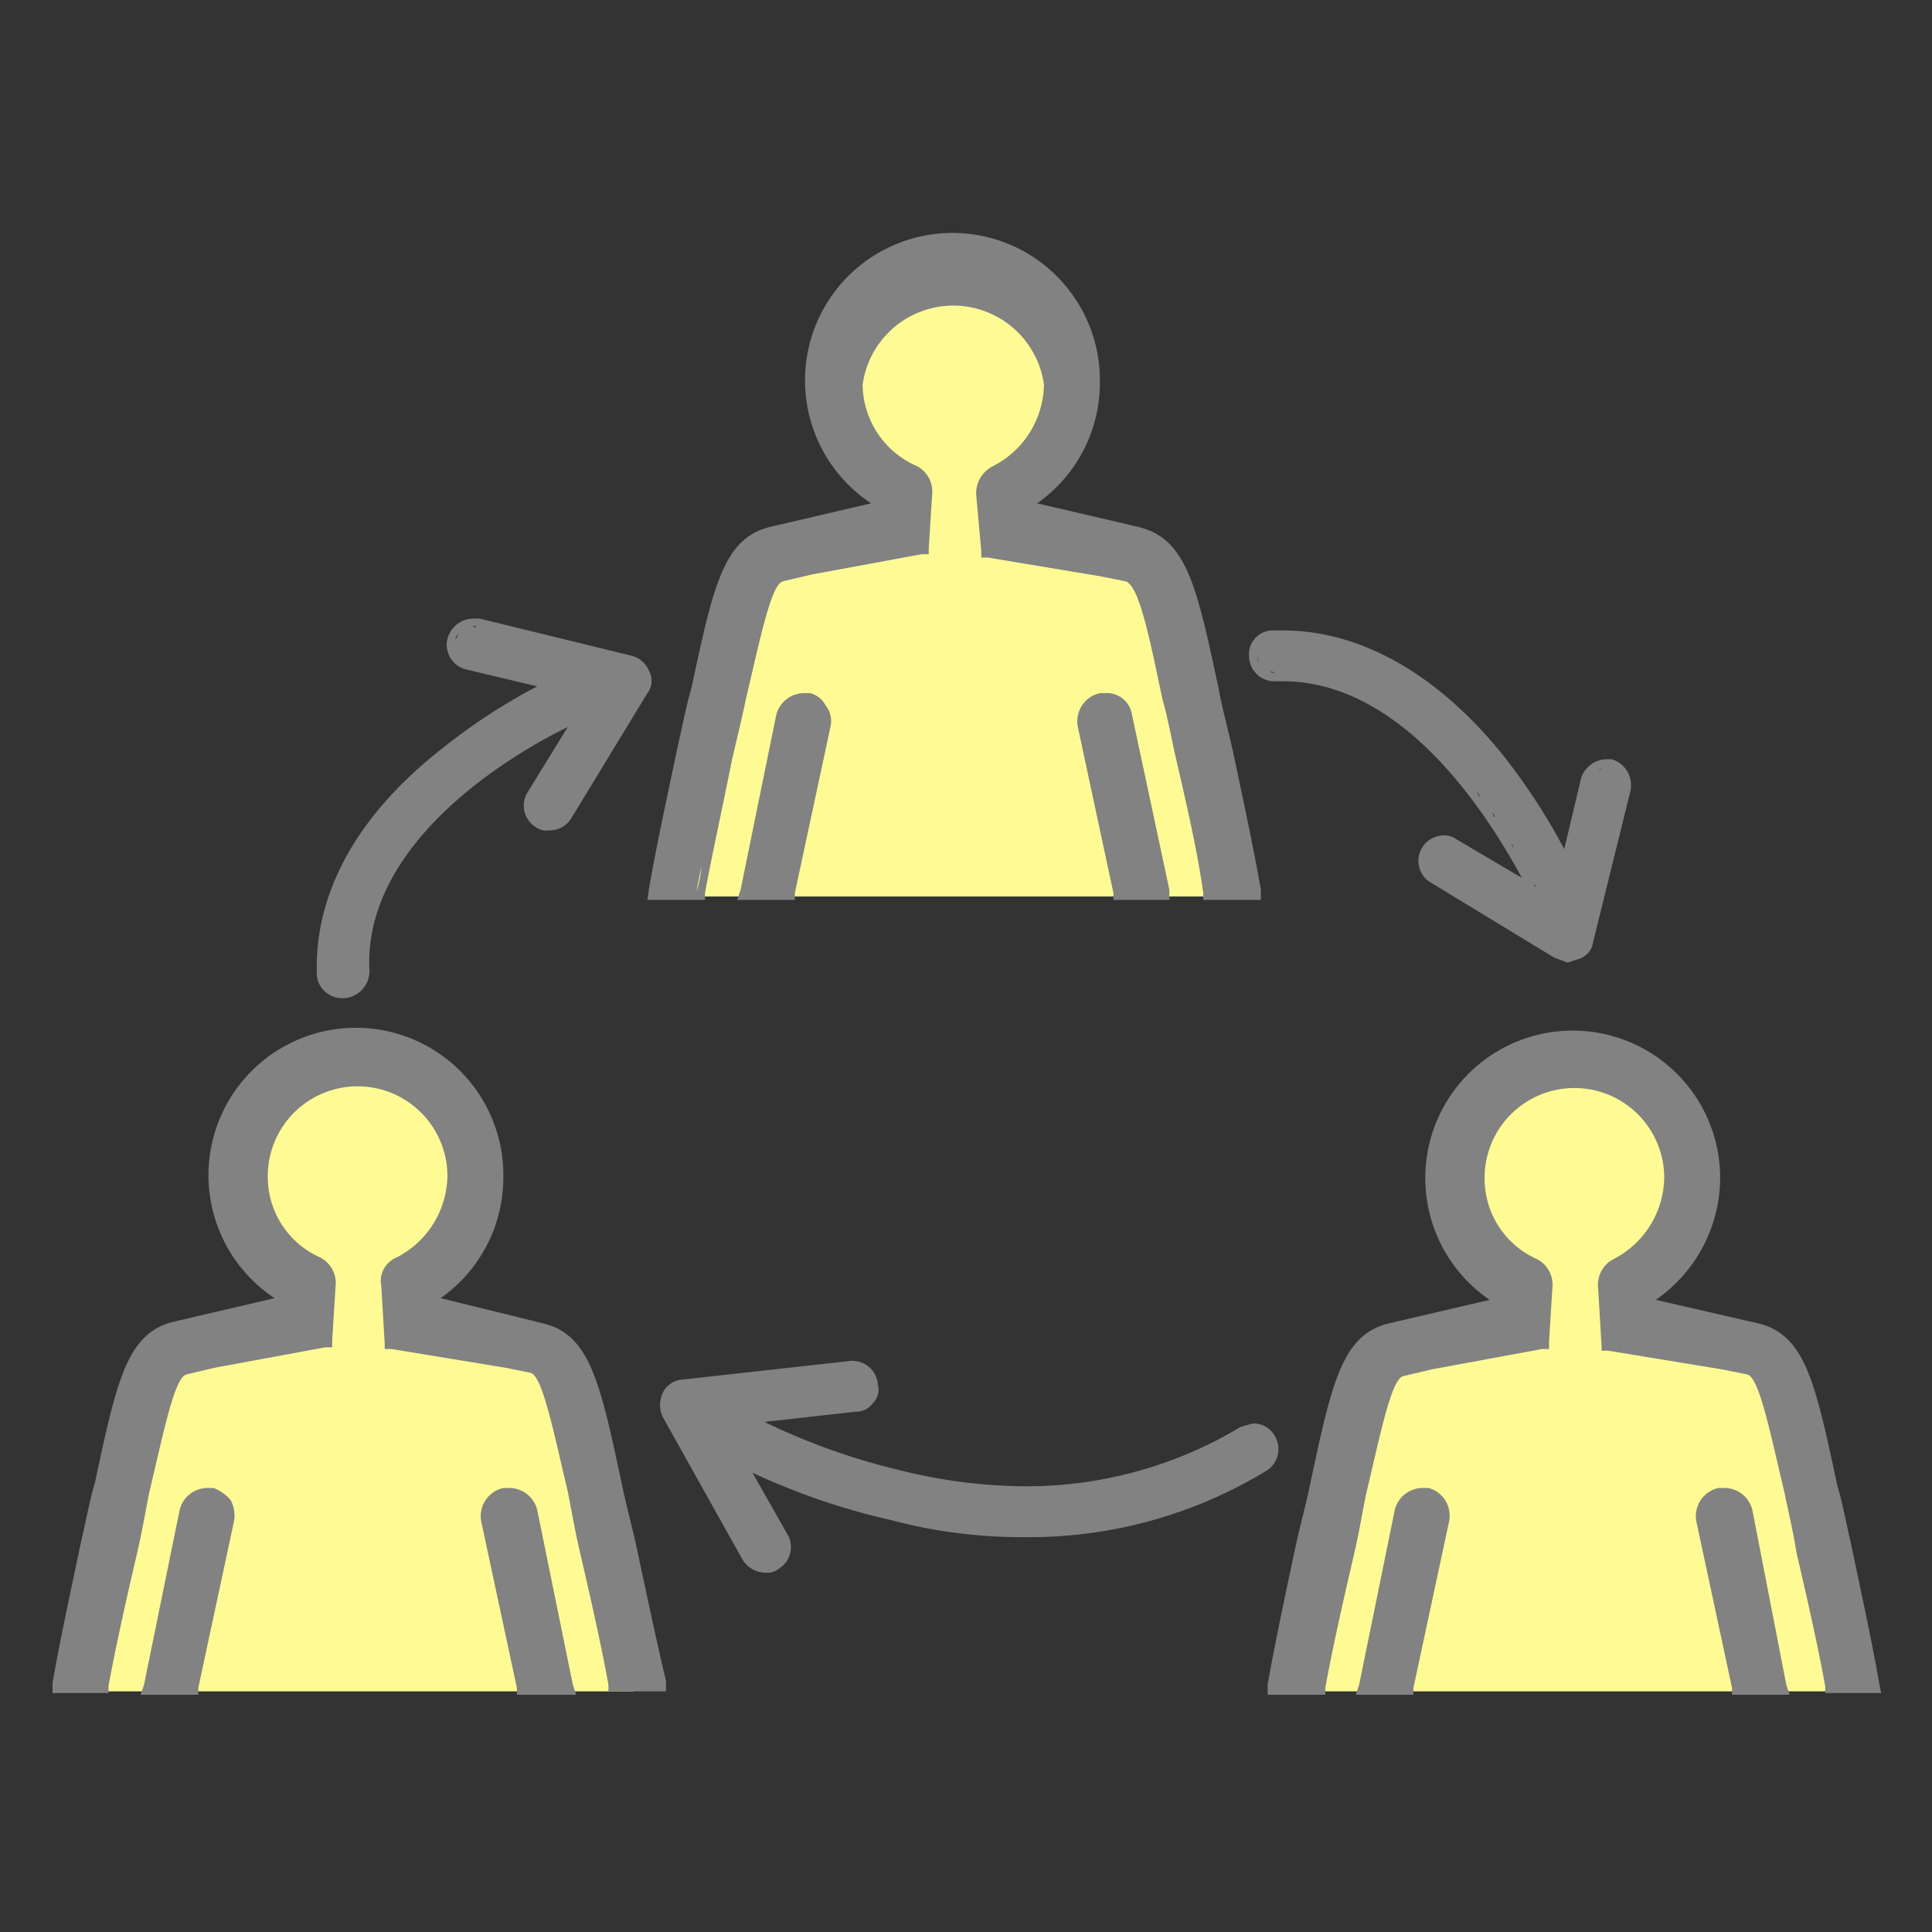<svg xmlns="http://www.w3.org/2000/svg" width="114" height="114" viewBox="0 0 114 114">
  <rect x="0" y="0" width="114" height="114" fill="#333333" stroke="none"/>
  <defs>
    <style>
      .a {
        fill: #fffb94;
      }

      .b {
        fill: #828282;
      }
    </style>
  </defs>
  <path class="a" d="M39.4,52.9H73.7L68.8,33.7l-9.1-2,.2-2.1s3.2-1.1,3.2-7.2-4.4-6.5-7.4-6.5a6.7,6.7,0,0,0-6.4,7c0,4.5,4.3,6.7,4.3,6.7l-.2,1.7L44,34.1Z"/>
  <path class="a" d="M3.9,99.8H37.4L32.6,80.6l-8.9-2,.2-2.1s3.2-1.1,3.2-7.2-4.3-6.6-7.3-6.6-6.2,2.7-6.2,7.1,4.2,6.7,4.2,6.7l-.2,1.7L8.4,81Z"/>
  <path class="a" d="M75.9,99.8h33.5l-4.9-19.2-8.8-2,.2-2.1S99,75.4,99,69.3s-4.3-6.6-7.2-6.6-6.3,2.7-6.3,7.1,4.3,6.7,4.3,6.7l-.2,1.7L80.3,81Z"/>
  <g>
    <path class="b" d="M12.6,87.8h-.3a1.7,1.7,0,0,0-1.7,1.3L8.5,99.4l-.2.6h3.4v-.4l2.1-9.8a1.9,1.9,0,0,0-.2-1.3A2.6,2.6,0,0,0,12.6,87.8Zm-.1.5h0Zm-.9.2-.2.2Zm.4-.2h0Zm-.7.5-.2.4Z"/>
    <path class="b" d="M31.7,89.1A1.7,1.7,0,0,0,30,87.8h-.3a1.7,1.7,0,0,0-1.3,2l2.1,9.8v.4H34l-.2-.6Zm-.5.1-.2-.4Zm-.3-.5-.2-.2Zm-.3-.3h0Zm-.6-.1h0Z"/>
    <path class="b" d="M37.5,91c-.3-1.3-.6-2.4-.8-3.4h0c-1.3-6.1-1.9-8.8-4.6-9.5L26,76.6a8.7,8.7,0,0,0,3.7-7.1,8.7,8.7,0,1,0-13.5,7.1l-6,1.4c-2.7.7-3.3,3.4-4.6,9.5h0c-.3,1-.5,2.1-.8,3.4-.7,3.3-1.3,6.1-1.7,8.4v.6H6.4v-.4c.4-2.2,1-4.9,1.7-7.9.3-1.3.5-2.5.7-3.5.9-3.8,1.5-6.8,2.2-7l1.7-.4,6.5-1.2h.4v-.4l.2-3.2a1.7,1.7,0,0,0-.9-1.7,5.2,5.2,0,0,1-3.1-4.8,5.3,5.3,0,1,1,10.6,0,5.5,5.5,0,0,1-3,4.8,1.5,1.5,0,0,0-.9,1.7l.2,3.4v.3h.4l6.7,1.1,1.5.3c.7.2,1.3,3.2,2.2,7,.2,1,.4,2.2.7,3.5.7,3,1.3,5.7,1.7,7.9v.4h3.4v-.6C38.8,97.1,38.2,94.3,37.5,91ZM12.9,69.5a7.6,7.6,0,0,0,.3,2.1A7.6,7.6,0,0,1,12.9,69.5Zm1.1,4a10.9,10.9,0,0,0,1.3,1.7A10.9,10.9,0,0,1,14,73.5Zm9,2.4.2,3.4,3.3.5-3.3-.5Zm12,17c.4,1.7.7,3.1.9,4.3C35.7,96,35.4,94.6,35,92.9Z"/>
    <path class="b" d="M84.3,87.8H84a1.7,1.7,0,0,0-1.7,1.3L80.2,99.4l-.2.6h3.4v-.4l2.1-9.8A1.7,1.7,0,0,0,84.3,87.8Zm-.1.5h0Zm-.9.2-.2.2Zm.4-.2h0Zm-.7.5-.2.4Z"/>
    <path class="b" d="M103.4,89.1a1.7,1.7,0,0,0-1.7-1.3h-.3a1.7,1.7,0,0,0-1.3,2l2.1,9.8v.4h3.4l-.2-.6Zm-.5.1-.2-.4Zm-.3-.5-.2-.2Zm-.3-.3h0Zm-.6-.1h0Z"/>
    <path class="b" d="M110.9,99.4c-.4-2.3-1-5.1-1.7-8.4-.3-1.3-.5-2.4-.8-3.4h0c-1.3-6.1-1.9-8.8-4.6-9.5l-6.1-1.4a8.8,8.8,0,0,0,3.8-7.1,8.7,8.7,0,1,0-13.6,7.1l-6,1.4c-2.7.7-3.3,3.4-4.6,9.5h0c-.2,1-.5,2.1-.8,3.4-.7,3.3-1.3,6.1-1.7,8.4v.6h3.4v-.4c.4-2.2,1-4.9,1.7-7.9.3-1.3.5-2.5.7-3.5.9-3.8,1.5-6.8,2.2-7l1.7-.4,6.5-1.2h.4v-.4l.2-3.2a1.7,1.7,0,0,0-.9-1.7,5.2,5.2,0,0,1-3.1-4.8,5.3,5.3,0,1,1,10.6,0,5.5,5.5,0,0,1-3,4.8,1.7,1.7,0,0,0-.9,1.7l.2,3.4v.3h.4l6.7,1.1,1.5.3c.7.2,1.3,3.2,2.2,7,.2,1,.5,2.2.7,3.5.7,3,1.3,5.7,1.7,7.9v.4H111ZM84.6,69.5a7.6,7.6,0,0,0,.3,2.1A7.6,7.6,0,0,1,84.6,69.5Zm1.1,4A10.9,10.9,0,0,0,87,75.2,10.9,10.9,0,0,1,85.7,73.5Zm9,2.4.2,3.4,3.3.5-3.3-.5Zm12,17c.4,1.7.7,3.1.9,4.3C107.4,96,107.1,94.6,106.7,92.9Z"/>
    <path class="b" d="M47.8,40.9h-.3a1.7,1.7,0,0,0-1.7,1.3L43.7,52.5l-.2.6h3.4v-.4l2.1-9.8a1.5,1.5,0,0,0-.3-1.3A1.4,1.4,0,0,0,47.8,40.9Zm-.1.5h0Zm-.9.2-.2.2Zm.4-.2h0Zm-.7.5-.2.4Zm2.1.9-2.1,9.8,2.1-9.8v0Z"/>
    <path class="b" d="M65.2,40.9h-.3a1.7,1.7,0,0,0-1.3,2l2.1,9.8v.4h3.3v-.6L66.8,42.2A1.5,1.5,0,0,0,65.2,40.9Zm1.2,1.4-.2-.4Zm-.3-.5c-.1-.1-.1-.2-.2-.2S66,41.7,66.1,41.8Zm-.3-.3h0Zm-.6-.1h0Zm-1.1,1.4v0l2.1,9.8Z"/>
    <path class="b" d="M38.2,53.1h3.4v-.4c.4-2.2,1-4.9,1.6-7.9.3-1.3.6-2.5.8-3.5.9-3.8,1.5-6.8,2.2-7l1.7-.4,6.5-1.2h.4v-.3l.2-3.2a1.7,1.7,0,0,0-.9-1.7,5.3,5.3,0,0,1-3.2-4.8,5.4,5.4,0,0,1,10.7,0,5.5,5.5,0,0,1-3,4.8,1.8,1.8,0,0,0-1,1.7l.3,3.3v.4h.4L64.9,34l1.5.3c.8.2,1.4,3.2,2.2,7,.3,1,.5,2.2.8,3.5.7,3,1.3,5.7,1.6,7.9v.4h3.4v-.6c-.4-2.3-1-5.1-1.7-8.4-.3-1.3-.6-2.4-.8-3.5h0c-1.3-6.1-1.9-8.8-4.7-9.5l-6-1.4a8.7,8.7,0,0,0,3.7-7.1,8.7,8.7,0,1,0-13.5,7.1l-6,1.4c-2.7.7-3.3,3.4-4.6,9.5h0c-.3,1-.5,2.1-.8,3.4-.7,3.3-1.3,6.1-1.7,8.4Zm33.3-.5a2,2,0,0,0-.1-.7l-.3-1.6.3,1.6a2,2,0,0,1,.1.7h0Zm-32.7,0h2.3q.1-.6.3-1.5-.1.9-.3,1.5Z"/>
    <path class="b" d="M75.2,84.7a1.4,1.4,0,0,0-1.3-.7l-.7.2a24.5,24.5,0,0,1-12.7,3.5,30.8,30.8,0,0,1-7.2-.9,39,39,0,0,1-8.2-2.9l5.4-.6a1.2,1.2,0,0,0,1-.5,1.1,1.1,0,0,0,.3-1.1,1.5,1.5,0,0,0-1.5-1.4h-.1l-9.9,1.1a1.4,1.4,0,0,0-1.2.8,1.7,1.7,0,0,0,0,1.4L43.8,92a1.6,1.6,0,0,0,1.4.8,1,1,0,0,0,.7-.2,1.5,1.5,0,0,0,.6-2l-2.1-3.7a40.4,40.4,0,0,0,8.2,2.8,29.8,29.8,0,0,0,7.8,1,26.9,26.9,0,0,0,14.3-3.9A1.5,1.5,0,0,0,75.2,84.7Zm-.4.3-.2-.3Zm-.6-.5h0Zm.3.2-.3-.2Zm-1.1-.1h0l-1.3.8Zm-1.7,1-1,.5Zm-1.4.6-1.4.6Zm-1.5.6-1.4.4Zm-1.8.6-1.1.2Zm-1.6.3-1.5.3Zm-1.6.3h0Zm-1.9.1h0Zm-7-.4-1.7-.4Zm5.4.5h0Zm-1.7-.1h0Zm-2-.2-1.2-.2Zm-5.4-6.6-.2-.2Zm.1.4a.4.4,0,0,0-.1-.3A.4.4,0,0,1,51.3,81.7Zm-1-.9h0Zm.6.2h0ZM46.1,91.6a.6.6,0,0,0,.1-.4A.6.6,0,0,1,46.1,91.6Zm23.4-2.9a20,20,0,0,1-3.5.9,20,20,0,0,0,3.5-.9,25.5,25.5,0,0,0,5-2.4A25.5,25.5,0,0,1,69.5,88.7Z"/>
    <path class="b" d="M20.2,58.9h.1a1.6,1.6,0,0,0,1.5-1.6c-.4-7.4,8-12.6,11.7-14.4l-2.4,3.9a1.5,1.5,0,0,0,.5,2,1.1,1.1,0,0,0,.8.2,1.5,1.5,0,0,0,1.3-.7l4.5-7.4a1.2,1.2,0,0,0,.1-1.3,1.5,1.5,0,0,0-1-.9l-9-2.2h-.4a1.6,1.6,0,0,0-1.5,1.2,1.5,1.5,0,0,0,1.1,1.8l4.2,1a34.3,34.3,0,0,0-5.4,3.5c-5.2,4-7.8,8.7-7.6,13.6A1.5,1.5,0,0,0,20.2,58.9ZM28.1,37h-.2C28,36.9,28.1,36.9,28.1,37Zm-.8.1v0Zm.4-.1h0Zm-.6.3c-.1.1-.1.3-.2.4S27,37.4,27.1,37.3ZM19.2,56.6v.8a1.1,1.1,0,0,0,.3.7,1.1,1.1,0,0,1-.3-.7Z"/>
    <path class="b" d="M75.2,40.2h.5c7.2,0,12.2,8.1,14.1,11.6l-3.9-2.3a1.2,1.2,0,0,0-.8-.2,1.5,1.5,0,0,0-.8,2.7l7.4,4.5.8.3.6-.2a1.2,1.2,0,0,0,.9-1l2.2-8.9a1.6,1.6,0,0,0-1.1-1.9h-.3a1.6,1.6,0,0,0-1.5,1.1l-1,4.2a37.1,37.1,0,0,0-3.5-5.4c-3.9-4.9-8.5-7.5-13.1-7.5h-.6a1.4,1.4,0,0,0-1.4,1.5A1.5,1.5,0,0,0,75.2,40.2Zm-.9-1,.2.2Zm.9.5c-.1,0-.2,0-.2-.1Zm-.6-.2h0Zm9.7,4.1.3.2Zm-8.4-3.9h0Zm.9,0h0Zm.9.2h0Zm.8.2h0Zm.8.2.4.2Zm.8.4h0Zm.8.3.3.2Zm.7.5.4.2Zm.7.4.4.3Zm.7.5.3.3Zm.7.6.3.3Zm.9-1.9.4.4Zm.3,3,.3.4Zm.6.7.3.3Zm.6.6.2.3Zm.5.6.3.3Zm.5.6c.1.2.2.3.2.4S87.2,46.8,87.1,46.6Zm.5.7c0,.1.1.2.2.3S87.6,47.4,87.6,47.3Zm.4.6c.1.1.2.2.2.3S88.1,48,88,47.9Zm.4.6.2.3Zm.4.6.2.3Zm.4.6c0,.1.1.2.1.3S89.2,49.8,89.2,49.7Zm.3.6a.2.2,0,0,0,.2.2A.2.2,0,0,1,89.5,50.3Zm.3.5a.3.3,0,0,0,.1.2A.3.3,0,0,1,89.8,50.8Zm.3.5c0,.1,0,.1.1.2S90.1,51.4,90.1,51.3Zm.2.4v0Zm.2.4c0,.1.1.1.1.2S90.5,52.2,90.5,52.1Zm-4.9-2.2h0Zm-.4-.1h0Zm-.3,0h0Zm-.4.2-.3.2ZM95,45.3h0Zm-.8.2h0Zm.3-.2c0,.1-.1.1-.2.1S94.5,45.4,94.5,45.3Zm-.6.4c0,.1-.1.2-.1.4S93.9,45.8,93.9,45.7ZM86.6,43c-.2-.2-.3-.4-.5-.5S86.4,42.8,86.6,43Zm1.8,2-.8-.9Zm-1-1.2-.5-.5Zm-2.1-2,.5.4Zm-1.1-1-.4-.3Zm-.8-.6-.4-.3Zm-.8-.5-.5-.2Zm-.8-.4-.5-.3Zm-.9-.4-.4-.2Zm-.8-.4-.4-.2Zm-.8-.3h0Zm-.9-.2h0Zm-.8-.2h0Zm-.9-.1h0Zm-1,0h0Zm-1.4,1.4c-.1-.1-.1-.2-.1-.4S74.2,39,74.3,39.1Z"/>
  </g>
</svg>

